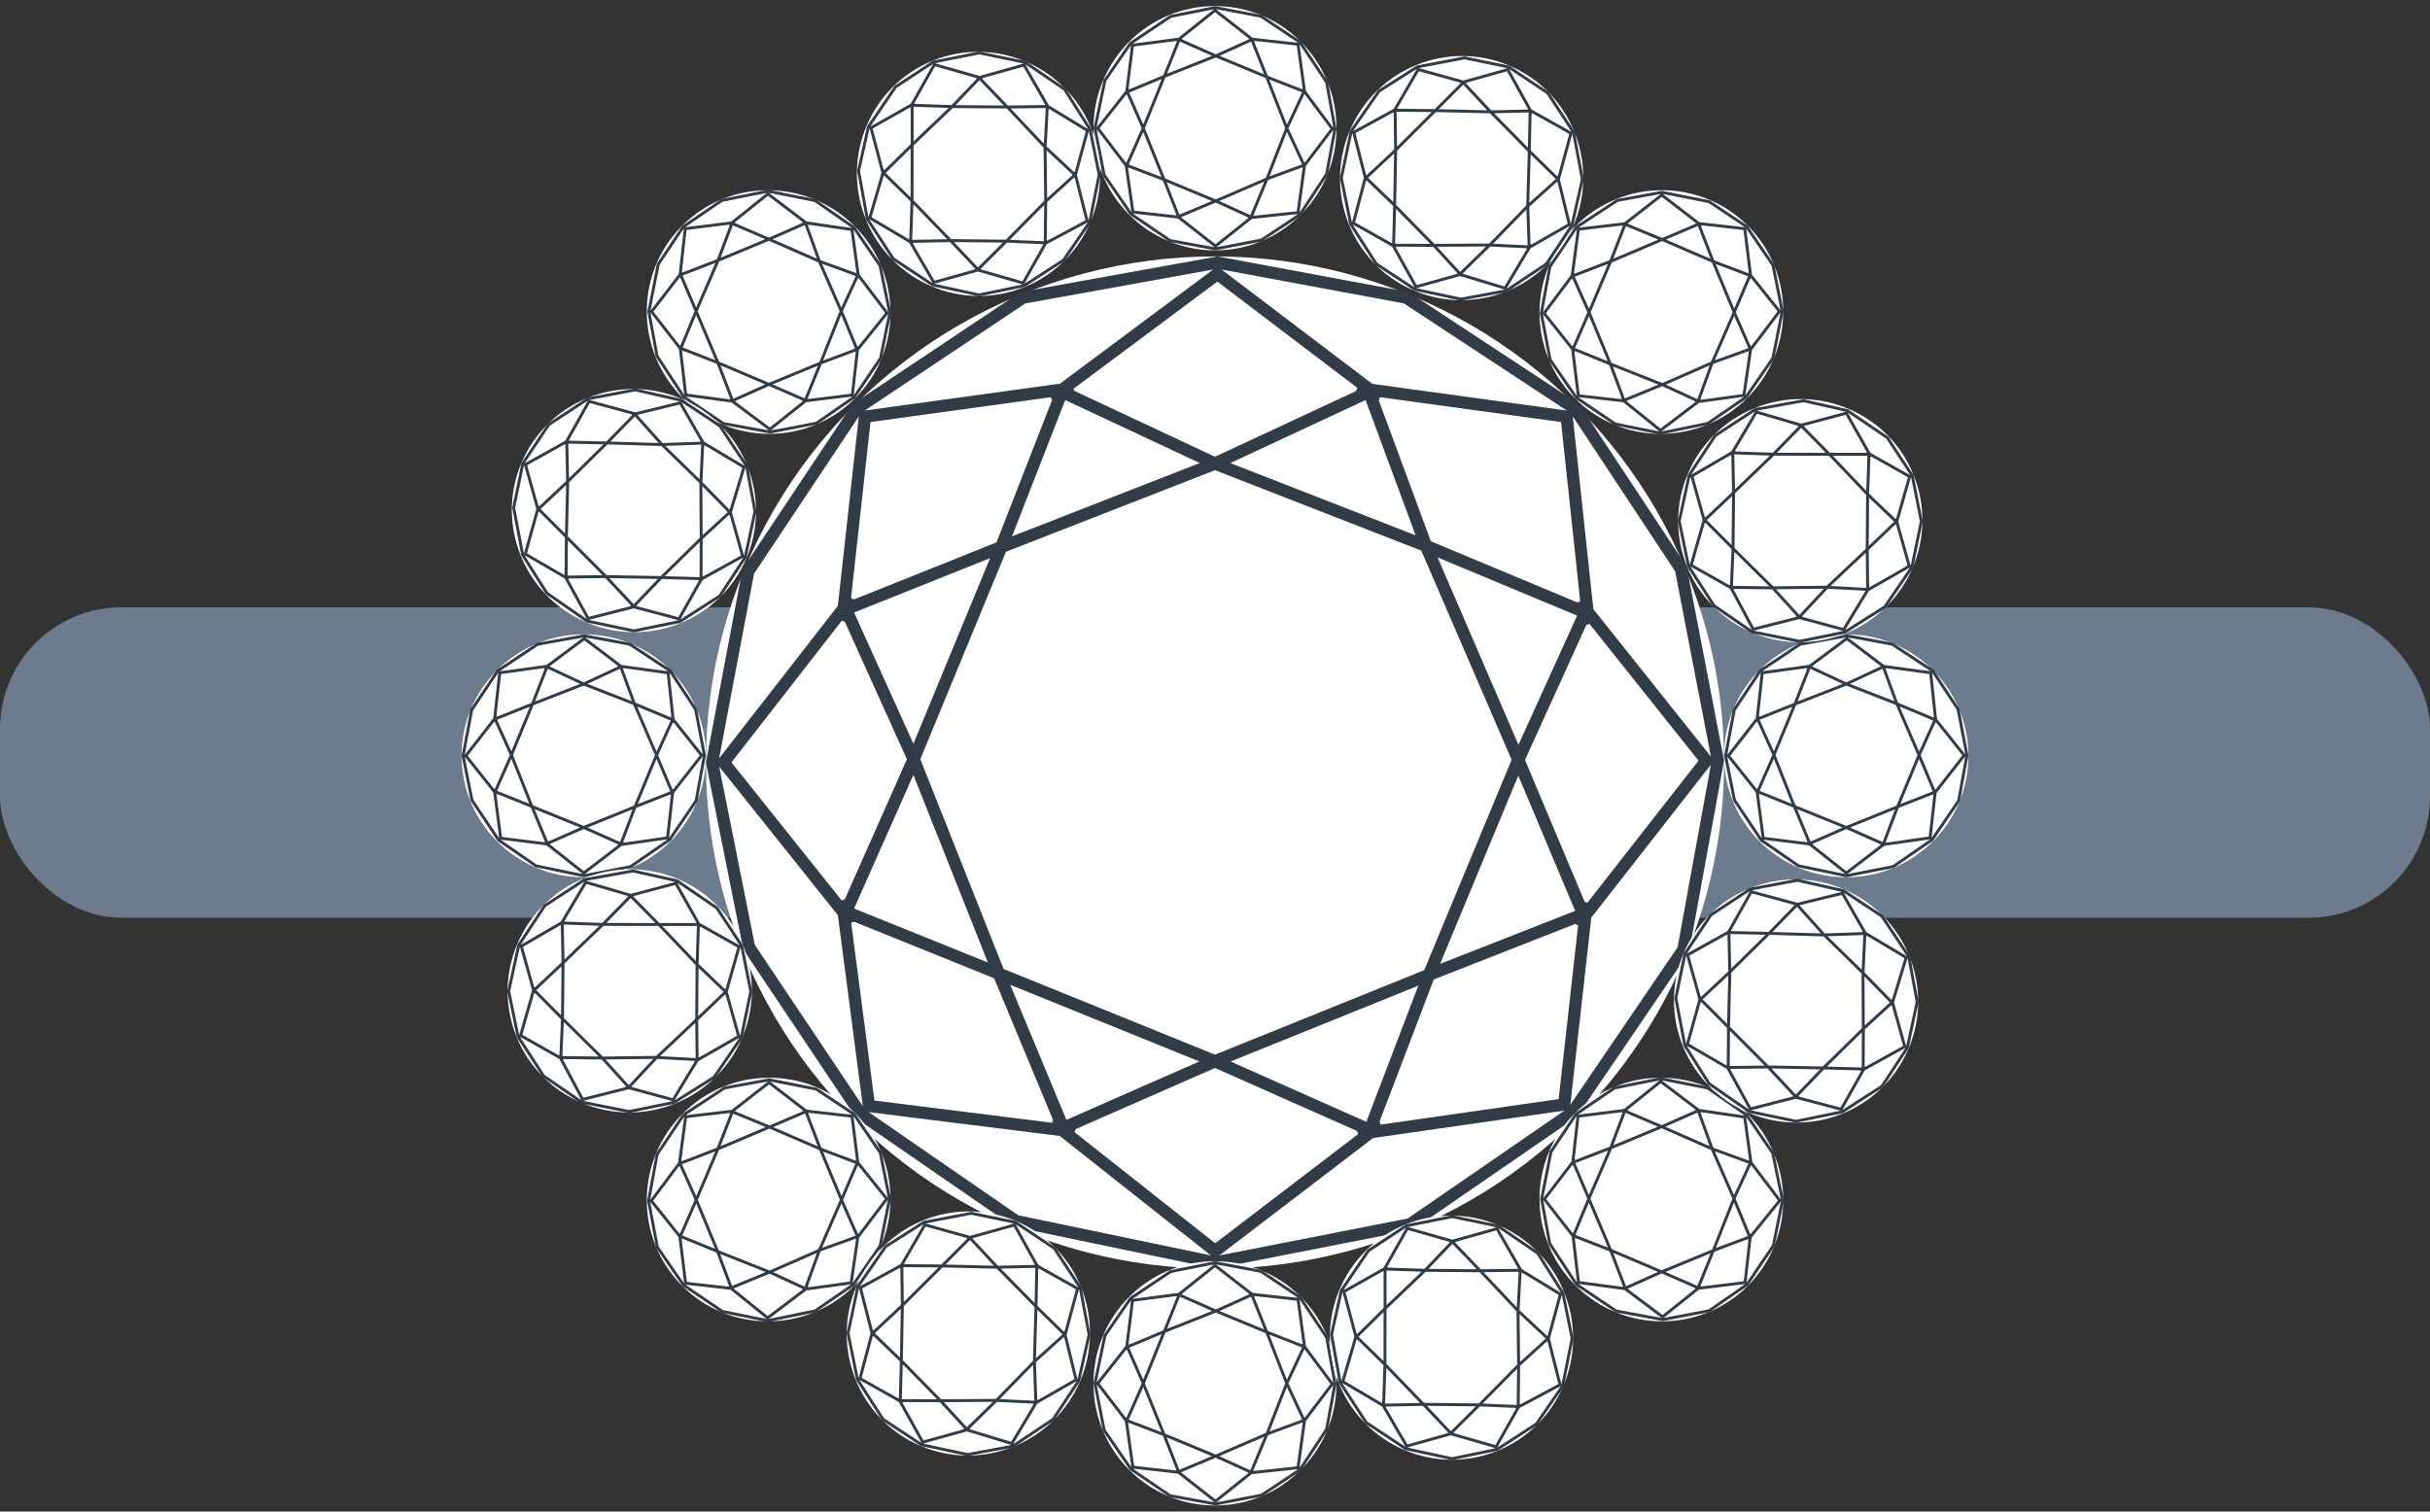 <?xml version="1.0" encoding="UTF-8"?>
<svg width="90px" height="56px" viewBox="0 0 90 56" version="1.1" xmlns="http://www.w3.org/2000/svg" xmlns:xlink="http://www.w3.org/1999/xlink">
    <rect x="0" y="0" width="90" height="56" fill="#333333" stroke="none"/>
    <!-- Generator: Sketch 51.1 (57501) - http://www.bohemiancoding.com/sketch -->
    <title>Group 36</title>
    <desc>Created with Sketch.</desc>
    <defs></defs>
    <g id="Page-1" stroke="none" stroke-width="1" fill="none" fill-rule="evenodd">
        <g id="Diseña-tu-propio-anillo-2" transform="translate(-265, -384)">
            <g id="Group-21" transform="translate(0, 338)">
                <g id="Group-18" transform="translate(0, 30)">
                    <g id="Group-36" transform="translate(265, 16)">
                        <rect id="Rectangle-12-Copy-5" fill="#6C7C8D" fill-rule="nonzero" x="0" y="22.5" width="90" height="11.5" rx="4.5"></rect>
                        <g id="Group-34" transform="translate(17.095, 0)">
                            <g id="Group-19-Copy-9" transform="translate(9.05, 9.5)">
                                <ellipse id="Oval-7" fill="#FFFFFF" fill-rule="nonzero" cx="18.855" cy="18.75" rx="18.855" ry="18.75"></ellipse>
                                <path d="M4.886,24.405 L5.811,31.479 L1.811,25.504 L0.491,18.9 L4.886,24.405 Z M1.783,11.754 L5.663,5.928 L4.886,12.946 L0.489,18.595 L1.783,11.754 Z M11.83,1.742 L18.786,0.485 L13.086,4.734 L13.058,4.721 L5.884,5.709 L11.83,1.742 Z M24.128,4.869 L24.079,4.987 L18.855,7.421 L13.648,4.982 L13.611,4.906 L18.942,0.933 L24.128,4.869 Z M25.85,1.741 L31.884,5.71 L24.681,4.721 L19.099,0.485 L25.85,1.741 Z M35.897,11.664 L37.221,18.529 L32.868,13.067 L32.106,5.928 L35.897,11.664 Z M35.987,25.595 L32.016,31.428 L32.792,24.495 L37.222,18.828 L35.987,25.595 Z M25.994,35.641 L19.017,37.011 L24.711,32.661 L31.797,31.644 L25.994,35.641 Z M13.654,32.444 L13.702,32.327 L18.854,30.066 L24.11,32.399 L24.158,32.514 L18.862,36.56 L13.654,32.444 Z M5.486,24.647 L10.098,26.51 L10.675,26.744 L12.858,31.994 L12.816,32.095 L6.242,31.273 L5.381,24.69 L5.486,24.647 Z M7.444,18.628 L5.146,23.811 L5.029,23.859 L0.946,18.745 L5.033,13.495 L5.147,13.542 L7.444,18.628 Z M10.761,10.595 L5.488,12.705 L5.375,12.659 L6.096,6.135 L12.773,5.215 L12.819,5.327 L10.761,10.595 Z M11.337,10.37 L13.308,5.321 L18.29,7.655 L11.337,10.37 Z M5.488,13.193 L10.524,11.178 L7.685,18.056 L5.488,13.193 Z M10.443,26.158 L5.488,24.159 L7.684,19.209 L10.443,26.158 Z M18.274,29.824 L13.352,31.988 L11.272,26.985 L18.274,29.824 Z M26.495,10.899 L29.841,18.649 L26.604,26.442 L18.855,29.572 L11.026,26.398 L7.941,18.626 L11.112,10.942 L18.855,7.92 L26.495,10.899 Z M26.285,10.333 L19.421,7.656 L24.431,5.321 L26.285,10.333 Z M32.274,12.819 L26.851,10.553 L24.919,5.331 L24.967,5.215 L31.672,6.136 L32.381,12.776 L32.274,12.819 Z M30.337,18.654 L32.606,13.659 L32.723,13.611 L36.763,18.681 L32.647,23.945 L32.543,23.902 L30.337,18.654 Z M27.098,11.15 L32.267,13.308 L30.094,18.091 L27.098,11.15 Z M32.194,24.246 L27.191,26.209 L27.191,26.211 L27.191,26.211 L30.088,19.237 L32.194,24.246 Z M24.46,32.06 L19.431,29.826 L26.384,27.017 L26.384,27.018 L24.46,32.06 Z M26.957,26.788 L32.189,24.733 L32.304,24.781 L31.583,31.219 L24.995,32.164 L24.949,32.052 L26.957,26.788 Z M11.568,35.523 L6.028,31.701 L13.104,32.585 L18.701,37.009 L11.568,35.523 Z M5.572,31.933 L11.385,35.944 L18.855,37.5 L26.174,36.063 L32.258,31.874 L36.414,25.768 L37.709,18.675 L36.324,11.492 L32.348,5.477 L26.023,1.317 L18.945,0 L11.656,1.317 L5.422,5.477 L1.355,11.582 L0,18.75 L1.385,25.678 L5.572,31.933 Z" id="Fill-15" fill="#323C47"></path>
                            </g>
                            <g id="Group-20">
                                <g id="Group-19-Copy-8" transform="translate(0, 23.5)">
                                    <ellipse id="Oval-7" fill="#FFFFFF" fill-rule="nonzero" cx="4.525" cy="4.5" rx="4.525" ry="4.5"></ellipse>
                                    <path d="M1.173,5.857 L1.395,7.555 L0.435,6.121 L0.118,4.536 L1.173,5.857 Z M0.428,2.821 L1.359,1.423 L1.173,3.107 L0.117,4.463 L0.428,2.821 Z M2.839,0.418 L4.509,0.116 L3.141,1.136 L3.134,1.133 L1.412,1.37 L2.839,0.418 Z M5.791,1.169 L5.779,1.197 L4.525,1.781 L3.275,1.196 L3.267,1.178 L4.546,0.224 L5.791,1.169 Z M6.204,0.418 L7.652,1.37 L5.923,1.133 L4.584,0.117 L6.204,0.418 Z M8.615,2.799 L8.933,4.447 L7.888,3.136 L7.705,1.423 L8.615,2.799 Z M8.637,6.143 L7.684,7.543 L7.87,5.879 L8.933,4.519 L8.637,6.143 Z M6.239,8.554 L4.564,8.883 L5.931,7.839 L7.631,7.595 L6.239,8.554 Z M3.277,7.786 L3.288,7.759 L4.525,7.216 L5.786,7.776 L5.798,7.803 L4.527,8.774 L3.277,7.786 Z M1.317,5.915 L2.424,6.362 L2.562,6.418 L3.086,7.679 L3.076,7.703 L1.498,7.506 L1.291,5.926 L1.317,5.915 Z M1.786,4.471 L1.235,5.715 L1.207,5.726 L0.227,4.499 L1.208,3.239 L1.235,3.25 L1.786,4.471 Z M2.583,2.543 L1.317,3.049 L1.29,3.038 L1.463,1.472 L3.066,1.252 L3.077,1.278 L2.583,2.543 Z M2.721,2.489 L3.194,1.277 L4.39,1.837 L2.721,2.489 Z M1.317,3.166 L2.526,2.683 L1.844,4.333 L1.317,3.166 Z M2.506,6.278 L1.317,5.798 L1.844,4.61 L2.506,6.278 Z M4.386,7.158 L3.204,7.677 L2.705,6.477 L4.386,7.158 Z M6.359,2.616 L7.162,4.476 L6.385,6.346 L4.525,7.097 L2.646,6.336 L1.906,4.47 L2.667,2.626 L4.525,1.901 L6.359,2.616 Z M6.309,2.48 L4.661,1.837 L5.864,1.277 L6.309,2.48 Z M7.746,3.076 L6.444,2.533 L5.98,1.279 L5.992,1.252 L7.601,1.473 L7.771,3.066 L7.746,3.076 Z M7.281,4.477 L7.825,3.278 L7.854,3.267 L8.823,4.483 L7.835,5.747 L7.81,5.736 L7.281,4.477 Z M6.503,2.676 L7.744,3.194 L7.222,4.342 L6.503,2.676 Z M7.727,5.819 L6.526,6.29 L6.526,6.291 L6.526,6.291 L7.221,4.617 L7.727,5.819 Z M5.87,7.694 L4.664,7.158 L6.332,6.484 L6.332,6.484 L5.87,7.694 Z M6.47,6.429 L7.725,5.936 L7.753,5.947 L7.58,7.493 L5.999,7.719 L5.988,7.693 L6.47,6.429 Z M2.776,8.526 L1.447,7.608 L3.145,7.82 L4.488,8.882 L2.776,8.526 Z M1.337,7.664 L2.732,8.626 L4.525,9 L6.282,8.655 L7.742,7.65 L8.739,6.184 L9.05,4.482 L8.718,2.758 L7.764,1.314 L6.246,0.316 L4.547,0 L2.797,0.316 L1.301,1.314 L0.325,2.78 L0,4.5 L0.333,6.163 L1.337,7.664 Z" id="Fill-15" fill="#323C47"></path>
                                </g>
                                <g id="Group-19-Copy-10" transform="translate(46.76, 23.5)">
                                    <ellipse id="Oval-7" fill="#FFFFFF" fill-rule="nonzero" cx="4.525" cy="4.5" rx="4.525" ry="4.5"></ellipse>
                                    <path d="M1.173,5.857 L1.395,7.555 L0.435,6.121 L0.118,4.536 L1.173,5.857 Z M0.428,2.821 L1.359,1.423 L1.173,3.107 L0.117,4.463 L0.428,2.821 Z M2.839,0.418 L4.509,0.116 L3.141,1.136 L3.134,1.133 L1.412,1.37 L2.839,0.418 Z M5.791,1.169 L5.779,1.197 L4.525,1.781 L3.275,1.196 L3.267,1.178 L4.546,0.224 L5.791,1.169 Z M6.204,0.418 L7.652,1.37 L5.923,1.133 L4.584,0.117 L6.204,0.418 Z M8.615,2.799 L8.933,4.447 L7.888,3.136 L7.705,1.423 L8.615,2.799 Z M8.637,6.143 L7.684,7.543 L7.87,5.879 L8.933,4.519 L8.637,6.143 Z M6.239,8.554 L4.564,8.883 L5.931,7.839 L7.631,7.595 L6.239,8.554 Z M3.277,7.786 L3.288,7.759 L4.525,7.216 L5.786,7.776 L5.798,7.803 L4.527,8.774 L3.277,7.786 Z M1.317,5.915 L2.424,6.362 L2.562,6.418 L3.086,7.679 L3.076,7.703 L1.498,7.506 L1.291,5.926 L1.317,5.915 Z M1.786,4.471 L1.235,5.715 L1.207,5.726 L0.227,4.499 L1.208,3.239 L1.235,3.25 L1.786,4.471 Z M2.583,2.543 L1.317,3.049 L1.29,3.038 L1.463,1.472 L3.066,1.252 L3.077,1.278 L2.583,2.543 Z M2.721,2.489 L3.194,1.277 L4.39,1.837 L2.721,2.489 Z M1.317,3.166 L2.526,2.683 L1.844,4.333 L1.317,3.166 Z M2.506,6.278 L1.317,5.798 L1.844,4.61 L2.506,6.278 Z M4.386,7.158 L3.204,7.677 L2.705,6.477 L4.386,7.158 Z M6.359,2.616 L7.162,4.476 L6.385,6.346 L4.525,7.097 L2.646,6.336 L1.906,4.47 L2.667,2.626 L4.525,1.901 L6.359,2.616 Z M6.309,2.48 L4.661,1.837 L5.864,1.277 L6.309,2.48 Z M7.746,3.076 L6.444,2.533 L5.98,1.279 L5.992,1.252 L7.601,1.473 L7.771,3.066 L7.746,3.076 Z M7.281,4.477 L7.825,3.278 L7.854,3.267 L8.823,4.483 L7.835,5.747 L7.81,5.736 L7.281,4.477 Z M6.503,2.676 L7.744,3.194 L7.222,4.342 L6.503,2.676 Z M7.727,5.819 L6.526,6.29 L6.526,6.291 L6.526,6.291 L7.221,4.617 L7.727,5.819 Z M5.87,7.694 L4.664,7.158 L6.332,6.484 L6.332,6.484 L5.87,7.694 Z M6.47,6.429 L7.725,5.936 L7.753,5.947 L7.58,7.493 L5.999,7.719 L5.988,7.693 L6.47,6.429 Z M2.776,8.526 L1.447,7.608 L3.145,7.82 L4.488,8.882 L2.776,8.526 Z M1.337,7.664 L2.732,8.626 L4.525,9 L6.282,8.655 L7.742,7.65 L8.739,6.184 L9.05,4.482 L8.718,2.758 L7.764,1.314 L6.246,0.316 L4.547,0 L2.797,0.316 L1.301,1.314 L0.325,2.78 L0,4.5 L0.333,6.163 L1.337,7.664 Z" id="Fill-15" fill="#323C47"></path>
                                </g>
                                <g id="Group-19-Copy-8" transform="translate(44.437, 11.56) rotate(135) translate(-44.437, -11.56) translate(39.912, 7.06)">
                                    <ellipse id="Oval-7" fill="#FFFFFF" fill-rule="nonzero" cx="4.525" cy="4.5" rx="4.525" ry="4.5"></ellipse>
                                    <path d="M1.173,5.857 L1.395,7.555 L0.435,6.121 L0.118,4.536 L1.173,5.857 Z M0.428,2.821 L1.359,1.423 L1.173,3.107 L0.117,4.463 L0.428,2.821 Z M2.839,0.418 L4.509,0.116 L3.141,1.136 L3.134,1.133 L1.412,1.37 L2.839,0.418 Z M5.791,1.169 L5.779,1.197 L4.525,1.781 L3.275,1.196 L3.267,1.178 L4.546,0.224 L5.791,1.169 Z M6.204,0.418 L7.652,1.37 L5.923,1.133 L4.584,0.117 L6.204,0.418 Z M8.615,2.799 L8.933,4.447 L7.888,3.136 L7.705,1.423 L8.615,2.799 Z M8.637,6.143 L7.684,7.543 L7.87,5.879 L8.933,4.519 L8.637,6.143 Z M6.239,8.554 L4.564,8.883 L5.931,7.839 L7.631,7.595 L6.239,8.554 Z M3.277,7.786 L3.288,7.759 L4.525,7.216 L5.786,7.776 L5.798,7.803 L4.527,8.774 L3.277,7.786 Z M1.317,5.915 L2.424,6.362 L2.562,6.418 L3.086,7.679 L3.076,7.703 L1.498,7.506 L1.291,5.926 L1.317,5.915 Z M1.786,4.471 L1.235,5.715 L1.207,5.726 L0.227,4.499 L1.208,3.239 L1.235,3.25 L1.786,4.471 Z M2.583,2.543 L1.317,3.049 L1.29,3.038 L1.463,1.472 L3.066,1.252 L3.077,1.278 L2.583,2.543 Z M2.721,2.489 L3.194,1.277 L4.39,1.837 L2.721,2.489 Z M1.317,3.166 L2.526,2.683 L1.844,4.333 L1.317,3.166 Z M2.506,6.278 L1.317,5.798 L1.844,4.61 L2.506,6.278 Z M4.386,7.158 L3.204,7.677 L2.705,6.477 L4.386,7.158 Z M6.359,2.616 L7.162,4.476 L6.385,6.346 L4.525,7.097 L2.646,6.336 L1.906,4.47 L2.667,2.626 L4.525,1.901 L6.359,2.616 Z M6.309,2.48 L4.661,1.837 L5.864,1.277 L6.309,2.48 Z M7.746,3.076 L6.444,2.533 L5.98,1.279 L5.992,1.252 L7.601,1.473 L7.771,3.066 L7.746,3.076 Z M7.281,4.477 L7.825,3.278 L7.854,3.267 L8.823,4.483 L7.835,5.747 L7.81,5.736 L7.281,4.477 Z M6.503,2.676 L7.744,3.194 L7.222,4.342 L6.503,2.676 Z M7.727,5.819 L6.526,6.29 L6.526,6.291 L6.526,6.291 L7.221,4.617 L7.727,5.819 Z M5.87,7.694 L4.664,7.158 L6.332,6.484 L6.332,6.484 L5.87,7.694 Z M6.47,6.429 L7.725,5.936 L7.753,5.947 L7.58,7.493 L5.999,7.719 L5.988,7.693 L6.47,6.429 Z M2.776,8.526 L1.447,7.608 L3.145,7.82 L4.488,8.882 L2.776,8.526 Z M1.337,7.664 L2.732,8.626 L4.525,9 L6.282,8.655 L7.742,7.65 L8.739,6.184 L9.05,4.482 L8.718,2.758 L7.764,1.314 L6.246,0.316 L4.547,0 L2.797,0.316 L1.301,1.314 L0.325,2.78 L0,4.5 L0.333,6.163 L1.337,7.664 Z" id="Fill-15" fill="#323C47"></path>
                                </g>
                                <g id="Group-19-Copy-10" transform="translate(11.373, 44.44) rotate(135) translate(-11.373, -44.44) translate(6.848, 39.94)">
                                    <ellipse id="Oval-7" fill="#FFFFFF" fill-rule="nonzero" cx="4.525" cy="4.5" rx="4.525" ry="4.5"></ellipse>
                                    <path d="M1.173,5.857 L1.395,7.555 L0.435,6.121 L0.118,4.536 L1.173,5.857 Z M0.428,2.821 L1.359,1.423 L1.173,3.107 L0.117,4.463 L0.428,2.821 Z M2.839,0.418 L4.509,0.116 L3.141,1.136 L3.134,1.133 L1.412,1.37 L2.839,0.418 Z M5.791,1.169 L5.779,1.197 L4.525,1.781 L3.275,1.196 L3.267,1.178 L4.546,0.224 L5.791,1.169 Z M6.204,0.418 L7.652,1.37 L5.923,1.133 L4.584,0.117 L6.204,0.418 Z M8.615,2.799 L8.933,4.447 L7.888,3.136 L7.705,1.423 L8.615,2.799 Z M8.637,6.143 L7.684,7.543 L7.87,5.879 L8.933,4.519 L8.637,6.143 Z M6.239,8.554 L4.564,8.883 L5.931,7.839 L7.631,7.595 L6.239,8.554 Z M3.277,7.786 L3.288,7.759 L4.525,7.216 L5.786,7.776 L5.798,7.803 L4.527,8.774 L3.277,7.786 Z M1.317,5.915 L2.424,6.362 L2.562,6.418 L3.086,7.679 L3.076,7.703 L1.498,7.506 L1.291,5.926 L1.317,5.915 Z M1.786,4.471 L1.235,5.715 L1.207,5.726 L0.227,4.499 L1.208,3.239 L1.235,3.25 L1.786,4.471 Z M2.583,2.543 L1.317,3.049 L1.29,3.038 L1.463,1.472 L3.066,1.252 L3.077,1.278 L2.583,2.543 Z M2.721,2.489 L3.194,1.277 L4.39,1.837 L2.721,2.489 Z M1.317,3.166 L2.526,2.683 L1.844,4.333 L1.317,3.166 Z M2.506,6.278 L1.317,5.798 L1.844,4.61 L2.506,6.278 Z M4.386,7.158 L3.204,7.677 L2.705,6.477 L4.386,7.158 Z M6.359,2.616 L7.162,4.476 L6.385,6.346 L4.525,7.097 L2.646,6.336 L1.906,4.47 L2.667,2.626 L4.525,1.901 L6.359,2.616 Z M6.309,2.48 L4.661,1.837 L5.864,1.277 L6.309,2.48 Z M7.746,3.076 L6.444,2.533 L5.98,1.279 L5.992,1.252 L7.601,1.473 L7.771,3.066 L7.746,3.076 Z M7.281,4.477 L7.825,3.278 L7.854,3.267 L8.823,4.483 L7.835,5.747 L7.81,5.736 L7.281,4.477 Z M6.503,2.676 L7.744,3.194 L7.222,4.342 L6.503,2.676 Z M7.727,5.819 L6.526,6.29 L6.526,6.291 L6.526,6.291 L7.221,4.617 L7.727,5.819 Z M5.87,7.694 L4.664,7.158 L6.332,6.484 L6.332,6.484 L5.87,7.694 Z M6.47,6.429 L7.725,5.936 L7.753,5.947 L7.58,7.493 L5.999,7.719 L5.988,7.693 L6.47,6.429 Z M2.776,8.526 L1.447,7.608 L3.145,7.82 L4.488,8.882 L2.776,8.526 Z M1.337,7.664 L2.732,8.626 L4.525,9 L6.282,8.655 L7.742,7.65 L8.739,6.184 L9.05,4.482 L8.718,2.758 L7.764,1.314 L6.246,0.316 L4.547,0 L2.797,0.316 L1.301,1.314 L0.325,2.78 L0,4.5 L0.333,6.163 L1.337,7.664 Z" id="Fill-15" fill="#323C47"></path>
                                </g>
                                <g id="Group-19-Copy-8" transform="translate(27.905, 4.75) rotate(90) translate(-27.905, -4.75) translate(23.38, 0.25)">
                                    <ellipse id="Oval-7" fill="#FFFFFF" fill-rule="nonzero" cx="4.525" cy="4.5" rx="4.525" ry="4.5"></ellipse>
                                    <path d="M1.173,5.857 L1.395,7.555 L0.435,6.121 L0.118,4.536 L1.173,5.857 Z M0.428,2.821 L1.359,1.423 L1.173,3.107 L0.117,4.463 L0.428,2.821 Z M2.839,0.418 L4.509,0.116 L3.141,1.136 L3.134,1.133 L1.412,1.37 L2.839,0.418 Z M5.791,1.169 L5.779,1.197 L4.525,1.781 L3.275,1.196 L3.267,1.178 L4.546,0.224 L5.791,1.169 Z M6.204,0.418 L7.652,1.37 L5.923,1.133 L4.584,0.117 L6.204,0.418 Z M8.615,2.799 L8.933,4.447 L7.888,3.136 L7.705,1.423 L8.615,2.799 Z M8.637,6.143 L7.684,7.543 L7.87,5.879 L8.933,4.519 L8.637,6.143 Z M6.239,8.554 L4.564,8.883 L5.931,7.839 L7.631,7.595 L6.239,8.554 Z M3.277,7.786 L3.288,7.759 L4.525,7.216 L5.786,7.776 L5.798,7.803 L4.527,8.774 L3.277,7.786 Z M1.317,5.915 L2.424,6.362 L2.562,6.418 L3.086,7.679 L3.076,7.703 L1.498,7.506 L1.291,5.926 L1.317,5.915 Z M1.786,4.471 L1.235,5.715 L1.207,5.726 L0.227,4.499 L1.208,3.239 L1.235,3.25 L1.786,4.471 Z M2.583,2.543 L1.317,3.049 L1.29,3.038 L1.463,1.472 L3.066,1.252 L3.077,1.278 L2.583,2.543 Z M2.721,2.489 L3.194,1.277 L4.39,1.837 L2.721,2.489 Z M1.317,3.166 L2.526,2.683 L1.844,4.333 L1.317,3.166 Z M2.506,6.278 L1.317,5.798 L1.844,4.61 L2.506,6.278 Z M4.386,7.158 L3.204,7.677 L2.705,6.477 L4.386,7.158 Z M6.359,2.616 L7.162,4.476 L6.385,6.346 L4.525,7.097 L2.646,6.336 L1.906,4.47 L2.667,2.626 L4.525,1.901 L6.359,2.616 Z M6.309,2.48 L4.661,1.837 L5.864,1.277 L6.309,2.48 Z M7.746,3.076 L6.444,2.533 L5.98,1.279 L5.992,1.252 L7.601,1.473 L7.771,3.066 L7.746,3.076 Z M7.281,4.477 L7.825,3.278 L7.854,3.267 L8.823,4.483 L7.835,5.747 L7.81,5.736 L7.281,4.477 Z M6.503,2.676 L7.744,3.194 L7.222,4.342 L6.503,2.676 Z M7.727,5.819 L6.526,6.29 L6.526,6.291 L6.526,6.291 L7.221,4.617 L7.727,5.819 Z M5.87,7.694 L4.664,7.158 L6.332,6.484 L6.332,6.484 L5.87,7.694 Z M6.47,6.429 L7.725,5.936 L7.753,5.947 L7.58,7.493 L5.999,7.719 L5.988,7.693 L6.47,6.429 Z M2.776,8.526 L1.447,7.608 L3.145,7.82 L4.488,8.882 L2.776,8.526 Z M1.337,7.664 L2.732,8.626 L4.525,9 L6.282,8.655 L7.742,7.65 L8.739,6.184 L9.05,4.482 L8.718,2.758 L7.764,1.314 L6.246,0.316 L4.547,0 L2.797,0.316 L1.301,1.314 L0.325,2.78 L0,4.5 L0.333,6.163 L1.337,7.664 Z" id="Fill-15" fill="#323C47"></path>
                                </g>
                                <g id="Group-19-Copy-10" transform="translate(27.905, 51.25) rotate(90) translate(-27.905, -51.25) translate(23.38, 46.75)">
                                    <ellipse id="Oval-7" fill="#FFFFFF" fill-rule="nonzero" cx="4.525" cy="4.5" rx="4.525" ry="4.5"></ellipse>
                                    <path d="M1.173,5.857 L1.395,7.555 L0.435,6.121 L0.118,4.536 L1.173,5.857 Z M0.428,2.821 L1.359,1.423 L1.173,3.107 L0.117,4.463 L0.428,2.821 Z M2.839,0.418 L4.509,0.116 L3.141,1.136 L3.134,1.133 L1.412,1.37 L2.839,0.418 Z M5.791,1.169 L5.779,1.197 L4.525,1.781 L3.275,1.196 L3.267,1.178 L4.546,0.224 L5.791,1.169 Z M6.204,0.418 L7.652,1.37 L5.923,1.133 L4.584,0.117 L6.204,0.418 Z M8.615,2.799 L8.933,4.447 L7.888,3.136 L7.705,1.423 L8.615,2.799 Z M8.637,6.143 L7.684,7.543 L7.87,5.879 L8.933,4.519 L8.637,6.143 Z M6.239,8.554 L4.564,8.883 L5.931,7.839 L7.631,7.595 L6.239,8.554 Z M3.277,7.786 L3.288,7.759 L4.525,7.216 L5.786,7.776 L5.798,7.803 L4.527,8.774 L3.277,7.786 Z M1.317,5.915 L2.424,6.362 L2.562,6.418 L3.086,7.679 L3.076,7.703 L1.498,7.506 L1.291,5.926 L1.317,5.915 Z M1.786,4.471 L1.235,5.715 L1.207,5.726 L0.227,4.499 L1.208,3.239 L1.235,3.25 L1.786,4.471 Z M2.583,2.543 L1.317,3.049 L1.29,3.038 L1.463,1.472 L3.066,1.252 L3.077,1.278 L2.583,2.543 Z M2.721,2.489 L3.194,1.277 L4.39,1.837 L2.721,2.489 Z M1.317,3.166 L2.526,2.683 L1.844,4.333 L1.317,3.166 Z M2.506,6.278 L1.317,5.798 L1.844,4.61 L2.506,6.278 Z M4.386,7.158 L3.204,7.677 L2.705,6.477 L4.386,7.158 Z M6.359,2.616 L7.162,4.476 L6.385,6.346 L4.525,7.097 L2.646,6.336 L1.906,4.47 L2.667,2.626 L4.525,1.901 L6.359,2.616 Z M6.309,2.48 L4.661,1.837 L5.864,1.277 L6.309,2.48 Z M7.746,3.076 L6.444,2.533 L5.98,1.279 L5.992,1.252 L7.601,1.473 L7.771,3.066 L7.746,3.076 Z M7.281,4.477 L7.825,3.278 L7.854,3.267 L8.823,4.483 L7.835,5.747 L7.81,5.736 L7.281,4.477 Z M6.503,2.676 L7.744,3.194 L7.222,4.342 L6.503,2.676 Z M7.727,5.819 L6.526,6.29 L6.526,6.291 L6.526,6.291 L7.221,4.617 L7.727,5.819 Z M5.87,7.694 L4.664,7.158 L6.332,6.484 L6.332,6.484 L5.87,7.694 Z M6.47,6.429 L7.725,5.936 L7.753,5.947 L7.58,7.493 L5.999,7.719 L5.988,7.693 L6.47,6.429 Z M2.776,8.526 L1.447,7.608 L3.145,7.82 L4.488,8.882 L2.776,8.526 Z M1.337,7.664 L2.732,8.626 L4.525,9 L6.282,8.655 L7.742,7.65 L8.739,6.184 L9.05,4.482 L8.718,2.758 L7.764,1.314 L6.246,0.316 L4.547,0 L2.797,0.316 L1.301,1.314 L0.325,2.78 L0,4.5 L0.333,6.163 L1.337,7.664 Z" id="Fill-15" fill="#323C47"></path>
                                </g>
                                <g id="Group-19-Copy-8" transform="translate(11.373, 11.56) rotate(45) translate(-11.373, -11.56) translate(6.848, 7.06)">
                                    <ellipse id="Oval-7" fill="#FFFFFF" fill-rule="nonzero" cx="4.525" cy="4.5" rx="4.525" ry="4.5"></ellipse>
                                    <path d="M1.173,5.857 L1.395,7.555 L0.435,6.121 L0.118,4.536 L1.173,5.857 Z M0.428,2.821 L1.359,1.423 L1.173,3.107 L0.117,4.463 L0.428,2.821 Z M2.839,0.418 L4.509,0.116 L3.141,1.136 L3.134,1.133 L1.412,1.37 L2.839,0.418 Z M5.791,1.169 L5.779,1.197 L4.525,1.781 L3.275,1.196 L3.267,1.178 L4.546,0.224 L5.791,1.169 Z M6.204,0.418 L7.652,1.37 L5.923,1.133 L4.584,0.117 L6.204,0.418 Z M8.615,2.799 L8.933,4.447 L7.888,3.136 L7.705,1.423 L8.615,2.799 Z M8.637,6.143 L7.684,7.543 L7.87,5.879 L8.933,4.519 L8.637,6.143 Z M6.239,8.554 L4.564,8.883 L5.931,7.839 L7.631,7.595 L6.239,8.554 Z M3.277,7.786 L3.288,7.759 L4.525,7.216 L5.786,7.776 L5.798,7.803 L4.527,8.774 L3.277,7.786 Z M1.317,5.915 L2.424,6.362 L2.562,6.418 L3.086,7.679 L3.076,7.703 L1.498,7.506 L1.291,5.926 L1.317,5.915 Z M1.786,4.471 L1.235,5.715 L1.207,5.726 L0.227,4.499 L1.208,3.239 L1.235,3.25 L1.786,4.471 Z M2.583,2.543 L1.317,3.049 L1.29,3.038 L1.463,1.472 L3.066,1.252 L3.077,1.278 L2.583,2.543 Z M2.721,2.489 L3.194,1.277 L4.39,1.837 L2.721,2.489 Z M1.317,3.166 L2.526,2.683 L1.844,4.333 L1.317,3.166 Z M2.506,6.278 L1.317,5.798 L1.844,4.61 L2.506,6.278 Z M4.386,7.158 L3.204,7.677 L2.705,6.477 L4.386,7.158 Z M6.359,2.616 L7.162,4.476 L6.385,6.346 L4.525,7.097 L2.646,6.336 L1.906,4.47 L2.667,2.626 L4.525,1.901 L6.359,2.616 Z M6.309,2.48 L4.661,1.837 L5.864,1.277 L6.309,2.48 Z M7.746,3.076 L6.444,2.533 L5.98,1.279 L5.992,1.252 L7.601,1.473 L7.771,3.066 L7.746,3.076 Z M7.281,4.477 L7.825,3.278 L7.854,3.267 L8.823,4.483 L7.835,5.747 L7.81,5.736 L7.281,4.477 Z M6.503,2.676 L7.744,3.194 L7.222,4.342 L6.503,2.676 Z M7.727,5.819 L6.526,6.29 L6.526,6.291 L6.526,6.291 L7.221,4.617 L7.727,5.819 Z M5.87,7.694 L4.664,7.158 L6.332,6.484 L6.332,6.484 L5.87,7.694 Z M6.47,6.429 L7.725,5.936 L7.753,5.947 L7.58,7.493 L5.999,7.719 L5.988,7.693 L6.47,6.429 Z M2.776,8.526 L1.447,7.608 L3.145,7.82 L4.488,8.882 L2.776,8.526 Z M1.337,7.664 L2.732,8.626 L4.525,9 L6.282,8.655 L7.742,7.65 L8.739,6.184 L9.05,4.482 L8.718,2.758 L7.764,1.314 L6.246,0.316 L4.547,0 L2.797,0.316 L1.301,1.314 L0.325,2.78 L0,4.5 L0.333,6.163 L1.337,7.664 Z" id="Fill-15" fill="#323C47"></path>
                                </g>
                                <g id="Group-19-Copy-10" transform="translate(44.437, 44.44) rotate(45) translate(-44.437, -44.44) translate(39.912, 39.94)">
                                    <ellipse id="Oval-7" fill="#FFFFFF" fill-rule="nonzero" cx="4.525" cy="4.5" rx="4.525" ry="4.5"></ellipse>
                                    <path d="M1.173,5.857 L1.395,7.555 L0.435,6.121 L0.118,4.536 L1.173,5.857 Z M0.428,2.821 L1.359,1.423 L1.173,3.107 L0.117,4.463 L0.428,2.821 Z M2.839,0.418 L4.509,0.116 L3.141,1.136 L3.134,1.133 L1.412,1.37 L2.839,0.418 Z M5.791,1.169 L5.779,1.197 L4.525,1.781 L3.275,1.196 L3.267,1.178 L4.546,0.224 L5.791,1.169 Z M6.204,0.418 L7.652,1.37 L5.923,1.133 L4.584,0.117 L6.204,0.418 Z M8.615,2.799 L8.933,4.447 L7.888,3.136 L7.705,1.423 L8.615,2.799 Z M8.637,6.143 L7.684,7.543 L7.87,5.879 L8.933,4.519 L8.637,6.143 Z M6.239,8.554 L4.564,8.883 L5.931,7.839 L7.631,7.595 L6.239,8.554 Z M3.277,7.786 L3.288,7.759 L4.525,7.216 L5.786,7.776 L5.798,7.803 L4.527,8.774 L3.277,7.786 Z M1.317,5.915 L2.424,6.362 L2.562,6.418 L3.086,7.679 L3.076,7.703 L1.498,7.506 L1.291,5.926 L1.317,5.915 Z M1.786,4.471 L1.235,5.715 L1.207,5.726 L0.227,4.499 L1.208,3.239 L1.235,3.25 L1.786,4.471 Z M2.583,2.543 L1.317,3.049 L1.29,3.038 L1.463,1.472 L3.066,1.252 L3.077,1.278 L2.583,2.543 Z M2.721,2.489 L3.194,1.277 L4.39,1.837 L2.721,2.489 Z M1.317,3.166 L2.526,2.683 L1.844,4.333 L1.317,3.166 Z M2.506,6.278 L1.317,5.798 L1.844,4.61 L2.506,6.278 Z M4.386,7.158 L3.204,7.677 L2.705,6.477 L4.386,7.158 Z M6.359,2.616 L7.162,4.476 L6.385,6.346 L4.525,7.097 L2.646,6.336 L1.906,4.47 L2.667,2.626 L4.525,1.901 L6.359,2.616 Z M6.309,2.48 L4.661,1.837 L5.864,1.277 L6.309,2.48 Z M7.746,3.076 L6.444,2.533 L5.98,1.279 L5.992,1.252 L7.601,1.473 L7.771,3.066 L7.746,3.076 Z M7.281,4.477 L7.825,3.278 L7.854,3.267 L8.823,4.483 L7.835,5.747 L7.81,5.736 L7.281,4.477 Z M6.503,2.676 L7.744,3.194 L7.222,4.342 L6.503,2.676 Z M7.727,5.819 L6.526,6.29 L6.526,6.291 L6.526,6.291 L7.221,4.617 L7.727,5.819 Z M5.87,7.694 L4.664,7.158 L6.332,6.484 L6.332,6.484 L5.87,7.694 Z M6.47,6.429 L7.725,5.936 L7.753,5.947 L7.58,7.493 L5.999,7.719 L5.988,7.693 L6.47,6.429 Z M2.776,8.526 L1.447,7.608 L3.145,7.82 L4.488,8.882 L2.776,8.526 Z M1.337,7.664 L2.732,8.626 L4.525,9 L6.282,8.655 L7.742,7.65 L8.739,6.184 L9.05,4.482 L8.718,2.758 L7.764,1.314 L6.246,0.316 L4.547,0 L2.797,0.316 L1.301,1.314 L0.325,2.78 L0,4.5 L0.333,6.163 L1.337,7.664 Z" id="Fill-15" fill="#323C47"></path>
                                </g>
                                <g id="Group-19-Copy-8" transform="translate(6.384, 18.916) rotate(23) translate(-6.384, -18.916) translate(1.859, 14.416)">
                                    <ellipse id="Oval-7" fill="#FFFFFF" fill-rule="nonzero" cx="4.525" cy="4.5" rx="4.525" ry="4.5"></ellipse>
                                    <path d="M1.173,5.857 L1.395,7.555 L0.435,6.121 L0.118,4.536 L1.173,5.857 Z M0.428,2.821 L1.359,1.423 L1.173,3.107 L0.117,4.463 L0.428,2.821 Z M2.839,0.418 L4.509,0.116 L3.141,1.136 L3.134,1.133 L1.412,1.37 L2.839,0.418 Z M5.791,1.169 L5.779,1.197 L4.525,1.781 L3.275,1.196 L3.267,1.178 L4.546,0.224 L5.791,1.169 Z M6.204,0.418 L7.652,1.37 L5.923,1.133 L4.584,0.117 L6.204,0.418 Z M8.615,2.799 L8.933,4.447 L7.888,3.136 L7.705,1.423 L8.615,2.799 Z M8.637,6.143 L7.684,7.543 L7.87,5.879 L8.933,4.519 L8.637,6.143 Z M6.239,8.554 L4.564,8.883 L5.931,7.839 L7.631,7.595 L6.239,8.554 Z M3.277,7.786 L3.288,7.759 L4.525,7.216 L5.786,7.776 L5.798,7.803 L4.527,8.774 L3.277,7.786 Z M1.317,5.915 L2.424,6.362 L2.562,6.418 L3.086,7.679 L3.076,7.703 L1.498,7.506 L1.291,5.926 L1.317,5.915 Z M1.786,4.471 L1.235,5.715 L1.207,5.726 L0.227,4.499 L1.208,3.239 L1.235,3.25 L1.786,4.471 Z M2.583,2.543 L1.317,3.049 L1.29,3.038 L1.463,1.472 L3.066,1.252 L3.077,1.278 L2.583,2.543 Z M2.721,2.489 L3.194,1.277 L4.39,1.837 L2.721,2.489 Z M1.317,3.166 L2.526,2.683 L1.844,4.333 L1.317,3.166 Z M2.506,6.278 L1.317,5.798 L1.844,4.61 L2.506,6.278 Z M4.386,7.158 L3.204,7.677 L2.705,6.477 L4.386,7.158 Z M6.359,2.616 L7.162,4.476 L6.385,6.346 L4.525,7.097 L2.646,6.336 L1.906,4.47 L2.667,2.626 L4.525,1.901 L6.359,2.616 Z M6.309,2.48 L4.661,1.837 L5.864,1.277 L6.309,2.48 Z M7.746,3.076 L6.444,2.533 L5.98,1.279 L5.992,1.252 L7.601,1.473 L7.771,3.066 L7.746,3.076 Z M7.281,4.477 L7.825,3.278 L7.854,3.267 L8.823,4.483 L7.835,5.747 L7.81,5.736 L7.281,4.477 Z M6.503,2.676 L7.744,3.194 L7.222,4.342 L6.503,2.676 Z M7.727,5.819 L6.526,6.29 L6.526,6.291 L6.526,6.291 L7.221,4.617 L7.727,5.819 Z M5.87,7.694 L4.664,7.158 L6.332,6.484 L6.332,6.484 L5.87,7.694 Z M6.47,6.429 L7.725,5.936 L7.753,5.947 L7.58,7.493 L5.999,7.719 L5.988,7.693 L6.47,6.429 Z M2.776,8.526 L1.447,7.608 L3.145,7.82 L4.488,8.882 L2.776,8.526 Z M1.337,7.664 L2.732,8.626 L4.525,9 L6.282,8.655 L7.742,7.65 L8.739,6.184 L9.05,4.482 L8.718,2.758 L7.764,1.314 L6.246,0.316 L4.547,0 L2.797,0.316 L1.301,1.314 L0.325,2.78 L0,4.5 L0.333,6.163 L1.337,7.664 Z" id="Fill-15" fill="#323C47"></path>
                                </g>
                                <g id="Group-19-Copy-10" transform="translate(49.426, 37.084) rotate(23) translate(-49.426, -37.084) translate(44.901, 32.584)">
                                    <ellipse id="Oval-7" fill="#FFFFFF" fill-rule="nonzero" cx="4.525" cy="4.5" rx="4.525" ry="4.5"></ellipse>
                                    <path d="M1.173,5.857 L1.395,7.555 L0.435,6.121 L0.118,4.536 L1.173,5.857 Z M0.428,2.821 L1.359,1.423 L1.173,3.107 L0.117,4.463 L0.428,2.821 Z M2.839,0.418 L4.509,0.116 L3.141,1.136 L3.134,1.133 L1.412,1.37 L2.839,0.418 Z M5.791,1.169 L5.779,1.197 L4.525,1.781 L3.275,1.196 L3.267,1.178 L4.546,0.224 L5.791,1.169 Z M6.204,0.418 L7.652,1.37 L5.923,1.133 L4.584,0.117 L6.204,0.418 Z M8.615,2.799 L8.933,4.447 L7.888,3.136 L7.705,1.423 L8.615,2.799 Z M8.637,6.143 L7.684,7.543 L7.87,5.879 L8.933,4.519 L8.637,6.143 Z M6.239,8.554 L4.564,8.883 L5.931,7.839 L7.631,7.595 L6.239,8.554 Z M3.277,7.786 L3.288,7.759 L4.525,7.216 L5.786,7.776 L5.798,7.803 L4.527,8.774 L3.277,7.786 Z M1.317,5.915 L2.424,6.362 L2.562,6.418 L3.086,7.679 L3.076,7.703 L1.498,7.506 L1.291,5.926 L1.317,5.915 Z M1.786,4.471 L1.235,5.715 L1.207,5.726 L0.227,4.499 L1.208,3.239 L1.235,3.25 L1.786,4.471 Z M2.583,2.543 L1.317,3.049 L1.29,3.038 L1.463,1.472 L3.066,1.252 L3.077,1.278 L2.583,2.543 Z M2.721,2.489 L3.194,1.277 L4.39,1.837 L2.721,2.489 Z M1.317,3.166 L2.526,2.683 L1.844,4.333 L1.317,3.166 Z M2.506,6.278 L1.317,5.798 L1.844,4.61 L2.506,6.278 Z M4.386,7.158 L3.204,7.677 L2.705,6.477 L4.386,7.158 Z M6.359,2.616 L7.162,4.476 L6.385,6.346 L4.525,7.097 L2.646,6.336 L1.906,4.47 L2.667,2.626 L4.525,1.901 L6.359,2.616 Z M6.309,2.48 L4.661,1.837 L5.864,1.277 L6.309,2.48 Z M7.746,3.076 L6.444,2.533 L5.98,1.279 L5.992,1.252 L7.601,1.473 L7.771,3.066 L7.746,3.076 Z M7.281,4.477 L7.825,3.278 L7.854,3.267 L8.823,4.483 L7.835,5.747 L7.81,5.736 L7.281,4.477 Z M6.503,2.676 L7.744,3.194 L7.222,4.342 L6.503,2.676 Z M7.727,5.819 L6.526,6.29 L6.526,6.291 L6.526,6.291 L7.221,4.617 L7.727,5.819 Z M5.87,7.694 L4.664,7.158 L6.332,6.484 L6.332,6.484 L5.87,7.694 Z M6.47,6.429 L7.725,5.936 L7.753,5.947 L7.58,7.493 L5.999,7.719 L5.988,7.693 L6.47,6.429 Z M2.776,8.526 L1.447,7.608 L3.145,7.82 L4.488,8.882 L2.776,8.526 Z M1.337,7.664 L2.732,8.626 L4.525,9 L6.282,8.655 L7.742,7.65 L8.739,6.184 L9.05,4.482 L8.718,2.758 L7.764,1.314 L6.246,0.316 L4.547,0 L2.797,0.316 L1.301,1.314 L0.325,2.78 L0,4.5 L0.333,6.163 L1.337,7.664 Z" id="Fill-15" fill="#323C47"></path>
                                </g>
                                <g id="Group-19-Copy-8" transform="translate(49.582, 19.29) rotate(158) translate(-49.582, -19.29) translate(45.057, 14.79)">
                                    <ellipse id="Oval-7" fill="#FFFFFF" fill-rule="nonzero" cx="4.525" cy="4.5" rx="4.525" ry="4.5"></ellipse>
                                    <path d="M1.173,5.857 L1.395,7.555 L0.435,6.121 L0.118,4.536 L1.173,5.857 Z M0.428,2.821 L1.359,1.423 L1.173,3.107 L0.117,4.463 L0.428,2.821 Z M2.839,0.418 L4.509,0.116 L3.141,1.136 L3.134,1.133 L1.412,1.37 L2.839,0.418 Z M5.791,1.169 L5.779,1.197 L4.525,1.781 L3.275,1.196 L3.267,1.178 L4.546,0.224 L5.791,1.169 Z M6.204,0.418 L7.652,1.37 L5.923,1.133 L4.584,0.117 L6.204,0.418 Z M8.615,2.799 L8.933,4.447 L7.888,3.136 L7.705,1.423 L8.615,2.799 Z M8.637,6.143 L7.684,7.543 L7.87,5.879 L8.933,4.519 L8.637,6.143 Z M6.239,8.554 L4.564,8.883 L5.931,7.839 L7.631,7.595 L6.239,8.554 Z M3.277,7.786 L3.288,7.759 L4.525,7.216 L5.786,7.776 L5.798,7.803 L4.527,8.774 L3.277,7.786 Z M1.317,5.915 L2.424,6.362 L2.562,6.418 L3.086,7.679 L3.076,7.703 L1.498,7.506 L1.291,5.926 L1.317,5.915 Z M1.786,4.471 L1.235,5.715 L1.207,5.726 L0.227,4.499 L1.208,3.239 L1.235,3.25 L1.786,4.471 Z M2.583,2.543 L1.317,3.049 L1.29,3.038 L1.463,1.472 L3.066,1.252 L3.077,1.278 L2.583,2.543 Z M2.721,2.489 L3.194,1.277 L4.39,1.837 L2.721,2.489 Z M1.317,3.166 L2.526,2.683 L1.844,4.333 L1.317,3.166 Z M2.506,6.278 L1.317,5.798 L1.844,4.61 L2.506,6.278 Z M4.386,7.158 L3.204,7.677 L2.705,6.477 L4.386,7.158 Z M6.359,2.616 L7.162,4.476 L6.385,6.346 L4.525,7.097 L2.646,6.336 L1.906,4.47 L2.667,2.626 L4.525,1.901 L6.359,2.616 Z M6.309,2.48 L4.661,1.837 L5.864,1.277 L6.309,2.48 Z M7.746,3.076 L6.444,2.533 L5.98,1.279 L5.992,1.252 L7.601,1.473 L7.771,3.066 L7.746,3.076 Z M7.281,4.477 L7.825,3.278 L7.854,3.267 L8.823,4.483 L7.835,5.747 L7.81,5.736 L7.281,4.477 Z M6.503,2.676 L7.744,3.194 L7.222,4.342 L6.503,2.676 Z M7.727,5.819 L6.526,6.29 L6.526,6.291 L6.526,6.291 L7.221,4.617 L7.727,5.819 Z M5.87,7.694 L4.664,7.158 L6.332,6.484 L6.332,6.484 L5.87,7.694 Z M6.47,6.429 L7.725,5.936 L7.753,5.947 L7.58,7.493 L5.999,7.719 L5.988,7.693 L6.47,6.429 Z M2.776,8.526 L1.447,7.608 L3.145,7.82 L4.488,8.882 L2.776,8.526 Z M1.337,7.664 L2.732,8.626 L4.525,9 L6.282,8.655 L7.742,7.65 L8.739,6.184 L9.05,4.482 L8.718,2.758 L7.764,1.314 L6.246,0.316 L4.547,0 L2.797,0.316 L1.301,1.314 L0.325,2.78 L0,4.5 L0.333,6.163 L1.337,7.664 Z" id="Fill-15" fill="#323C47"></path>
                                </g>
                                <g id="Group-19-Copy-10" transform="translate(6.228, 36.71) rotate(158) translate(-6.228, -36.71) translate(1.702, 32.21)">
                                    <ellipse id="Oval-7" fill="#FFFFFF" fill-rule="nonzero" cx="4.525" cy="4.5" rx="4.525" ry="4.5"></ellipse>
                                    <path d="M1.173,5.857 L1.395,7.555 L0.435,6.121 L0.118,4.536 L1.173,5.857 Z M0.428,2.821 L1.359,1.423 L1.173,3.107 L0.117,4.463 L0.428,2.821 Z M2.839,0.418 L4.509,0.116 L3.141,1.136 L3.134,1.133 L1.412,1.37 L2.839,0.418 Z M5.791,1.169 L5.779,1.197 L4.525,1.781 L3.275,1.196 L3.267,1.178 L4.546,0.224 L5.791,1.169 Z M6.204,0.418 L7.652,1.37 L5.923,1.133 L4.584,0.117 L6.204,0.418 Z M8.615,2.799 L8.933,4.447 L7.888,3.136 L7.705,1.423 L8.615,2.799 Z M8.637,6.143 L7.684,7.543 L7.87,5.879 L8.933,4.519 L8.637,6.143 Z M6.239,8.554 L4.564,8.883 L5.931,7.839 L7.631,7.595 L6.239,8.554 Z M3.277,7.786 L3.288,7.759 L4.525,7.216 L5.786,7.776 L5.798,7.803 L4.527,8.774 L3.277,7.786 Z M1.317,5.915 L2.424,6.362 L2.562,6.418 L3.086,7.679 L3.076,7.703 L1.498,7.506 L1.291,5.926 L1.317,5.915 Z M1.786,4.471 L1.235,5.715 L1.207,5.726 L0.227,4.499 L1.208,3.239 L1.235,3.25 L1.786,4.471 Z M2.583,2.543 L1.317,3.049 L1.29,3.038 L1.463,1.472 L3.066,1.252 L3.077,1.278 L2.583,2.543 Z M2.721,2.489 L3.194,1.277 L4.39,1.837 L2.721,2.489 Z M1.317,3.166 L2.526,2.683 L1.844,4.333 L1.317,3.166 Z M2.506,6.278 L1.317,5.798 L1.844,4.61 L2.506,6.278 Z M4.386,7.158 L3.204,7.677 L2.705,6.477 L4.386,7.158 Z M6.359,2.616 L7.162,4.476 L6.385,6.346 L4.525,7.097 L2.646,6.336 L1.906,4.47 L2.667,2.626 L4.525,1.901 L6.359,2.616 Z M6.309,2.48 L4.661,1.837 L5.864,1.277 L6.309,2.48 Z M7.746,3.076 L6.444,2.533 L5.98,1.279 L5.992,1.252 L7.601,1.473 L7.771,3.066 L7.746,3.076 Z M7.281,4.477 L7.825,3.278 L7.854,3.267 L8.823,4.483 L7.835,5.747 L7.81,5.736 L7.281,4.477 Z M6.503,2.676 L7.744,3.194 L7.222,4.342 L6.503,2.676 Z M7.727,5.819 L6.526,6.29 L6.526,6.291 L6.526,6.291 L7.221,4.617 L7.727,5.819 Z M5.87,7.694 L4.664,7.158 L6.332,6.484 L6.332,6.484 L5.87,7.694 Z M6.47,6.429 L7.725,5.936 L7.753,5.947 L7.58,7.493 L5.999,7.719 L5.988,7.693 L6.47,6.429 Z M2.776,8.526 L1.447,7.608 L3.145,7.82 L4.488,8.882 L2.776,8.526 Z M1.337,7.664 L2.732,8.626 L4.525,9 L6.282,8.655 L7.742,7.65 L8.739,6.184 L9.05,4.482 L8.718,2.758 L7.764,1.314 L6.246,0.316 L4.547,0 L2.797,0.316 L1.301,1.314 L0.325,2.78 L0,4.5 L0.333,6.163 L1.337,7.664 Z" id="Fill-15" fill="#323C47"></path>
                                </g>
                                <g id="Group-19-Copy-8" transform="translate(37.04, 6.598) rotate(113) translate(-37.04, -6.598) translate(32.515, 2.098)">
                                    <ellipse id="Oval-7" fill="#FFFFFF" fill-rule="nonzero" cx="4.525" cy="4.5" rx="4.525" ry="4.5"></ellipse>
                                    <path d="M1.173,5.857 L1.395,7.555 L0.435,6.121 L0.118,4.536 L1.173,5.857 Z M0.428,2.821 L1.359,1.423 L1.173,3.107 L0.117,4.463 L0.428,2.821 Z M2.839,0.418 L4.509,0.116 L3.141,1.136 L3.134,1.133 L1.412,1.37 L2.839,0.418 Z M5.791,1.169 L5.779,1.197 L4.525,1.781 L3.275,1.196 L3.267,1.178 L4.546,0.224 L5.791,1.169 Z M6.204,0.418 L7.652,1.37 L5.923,1.133 L4.584,0.117 L6.204,0.418 Z M8.615,2.799 L8.933,4.447 L7.888,3.136 L7.705,1.423 L8.615,2.799 Z M8.637,6.143 L7.684,7.543 L7.87,5.879 L8.933,4.519 L8.637,6.143 Z M6.239,8.554 L4.564,8.883 L5.931,7.839 L7.631,7.595 L6.239,8.554 Z M3.277,7.786 L3.288,7.759 L4.525,7.216 L5.786,7.776 L5.798,7.803 L4.527,8.774 L3.277,7.786 Z M1.317,5.915 L2.424,6.362 L2.562,6.418 L3.086,7.679 L3.076,7.703 L1.498,7.506 L1.291,5.926 L1.317,5.915 Z M1.786,4.471 L1.235,5.715 L1.207,5.726 L0.227,4.499 L1.208,3.239 L1.235,3.25 L1.786,4.471 Z M2.583,2.543 L1.317,3.049 L1.29,3.038 L1.463,1.472 L3.066,1.252 L3.077,1.278 L2.583,2.543 Z M2.721,2.489 L3.194,1.277 L4.39,1.837 L2.721,2.489 Z M1.317,3.166 L2.526,2.683 L1.844,4.333 L1.317,3.166 Z M2.506,6.278 L1.317,5.798 L1.844,4.61 L2.506,6.278 Z M4.386,7.158 L3.204,7.677 L2.705,6.477 L4.386,7.158 Z M6.359,2.616 L7.162,4.476 L6.385,6.346 L4.525,7.097 L2.646,6.336 L1.906,4.47 L2.667,2.626 L4.525,1.901 L6.359,2.616 Z M6.309,2.48 L4.661,1.837 L5.864,1.277 L6.309,2.48 Z M7.746,3.076 L6.444,2.533 L5.98,1.279 L5.992,1.252 L7.601,1.473 L7.771,3.066 L7.746,3.076 Z M7.281,4.477 L7.825,3.278 L7.854,3.267 L8.823,4.483 L7.835,5.747 L7.81,5.736 L7.281,4.477 Z M6.503,2.676 L7.744,3.194 L7.222,4.342 L6.503,2.676 Z M7.727,5.819 L6.526,6.29 L6.526,6.291 L6.526,6.291 L7.221,4.617 L7.727,5.819 Z M5.87,7.694 L4.664,7.158 L6.332,6.484 L6.332,6.484 L5.87,7.694 Z M6.47,6.429 L7.725,5.936 L7.753,5.947 L7.58,7.493 L5.999,7.719 L5.988,7.693 L6.47,6.429 Z M2.776,8.526 L1.447,7.608 L3.145,7.82 L4.488,8.882 L2.776,8.526 Z M1.337,7.664 L2.732,8.626 L4.525,9 L6.282,8.655 L7.742,7.65 L8.739,6.184 L9.05,4.482 L8.718,2.758 L7.764,1.314 L6.246,0.316 L4.547,0 L2.797,0.316 L1.301,1.314 L0.325,2.78 L0,4.5 L0.333,6.163 L1.337,7.664 Z" id="Fill-15" fill="#323C47"></path>
                                </g>
                                <g id="Group-19-Copy-10" transform="translate(18.77, 49.402) rotate(113) translate(-18.77, -49.402) translate(14.245, 44.902)">
                                    <ellipse id="Oval-7" fill="#FFFFFF" fill-rule="nonzero" cx="4.525" cy="4.5" rx="4.525" ry="4.5"></ellipse>
                                    <path d="M1.173,5.857 L1.395,7.555 L0.435,6.121 L0.118,4.536 L1.173,5.857 Z M0.428,2.821 L1.359,1.423 L1.173,3.107 L0.117,4.463 L0.428,2.821 Z M2.839,0.418 L4.509,0.116 L3.141,1.136 L3.134,1.133 L1.412,1.37 L2.839,0.418 Z M5.791,1.169 L5.779,1.197 L4.525,1.781 L3.275,1.196 L3.267,1.178 L4.546,0.224 L5.791,1.169 Z M6.204,0.418 L7.652,1.37 L5.923,1.133 L4.584,0.117 L6.204,0.418 Z M8.615,2.799 L8.933,4.447 L7.888,3.136 L7.705,1.423 L8.615,2.799 Z M8.637,6.143 L7.684,7.543 L7.87,5.879 L8.933,4.519 L8.637,6.143 Z M6.239,8.554 L4.564,8.883 L5.931,7.839 L7.631,7.595 L6.239,8.554 Z M3.277,7.786 L3.288,7.759 L4.525,7.216 L5.786,7.776 L5.798,7.803 L4.527,8.774 L3.277,7.786 Z M1.317,5.915 L2.424,6.362 L2.562,6.418 L3.086,7.679 L3.076,7.703 L1.498,7.506 L1.291,5.926 L1.317,5.915 Z M1.786,4.471 L1.235,5.715 L1.207,5.726 L0.227,4.499 L1.208,3.239 L1.235,3.25 L1.786,4.471 Z M2.583,2.543 L1.317,3.049 L1.29,3.038 L1.463,1.472 L3.066,1.252 L3.077,1.278 L2.583,2.543 Z M2.721,2.489 L3.194,1.277 L4.39,1.837 L2.721,2.489 Z M1.317,3.166 L2.526,2.683 L1.844,4.333 L1.317,3.166 Z M2.506,6.278 L1.317,5.798 L1.844,4.61 L2.506,6.278 Z M4.386,7.158 L3.204,7.677 L2.705,6.477 L4.386,7.158 Z M6.359,2.616 L7.162,4.476 L6.385,6.346 L4.525,7.097 L2.646,6.336 L1.906,4.47 L2.667,2.626 L4.525,1.901 L6.359,2.616 Z M6.309,2.48 L4.661,1.837 L5.864,1.277 L6.309,2.48 Z M7.746,3.076 L6.444,2.533 L5.98,1.279 L5.992,1.252 L7.601,1.473 L7.771,3.066 L7.746,3.076 Z M7.281,4.477 L7.825,3.278 L7.854,3.267 L8.823,4.483 L7.835,5.747 L7.81,5.736 L7.281,4.477 Z M6.503,2.676 L7.744,3.194 L7.222,4.342 L6.503,2.676 Z M7.727,5.819 L6.526,6.29 L6.526,6.291 L6.526,6.291 L7.221,4.617 L7.727,5.819 Z M5.87,7.694 L4.664,7.158 L6.332,6.484 L6.332,6.484 L5.87,7.694 Z M6.47,6.429 L7.725,5.936 L7.753,5.947 L7.58,7.493 L5.999,7.719 L5.988,7.693 L6.47,6.429 Z M2.776,8.526 L1.447,7.608 L3.145,7.82 L4.488,8.882 L2.776,8.526 Z M1.337,7.664 L2.732,8.626 L4.525,9 L6.282,8.655 L7.742,7.65 L8.739,6.184 L9.05,4.482 L8.718,2.758 L7.764,1.314 L6.246,0.316 L4.547,0 L2.797,0.316 L1.301,1.314 L0.325,2.78 L0,4.5 L0.333,6.163 L1.337,7.664 Z" id="Fill-15" fill="#323C47"></path>
                                </g>
                                <g id="Group-19-Copy-8" transform="translate(19.147, 6.443) rotate(68) translate(-19.147, -6.443) translate(14.622, 1.943)">
                                    <ellipse id="Oval-7" fill="#FFFFFF" fill-rule="nonzero" cx="4.525" cy="4.5" rx="4.525" ry="4.5"></ellipse>
                                    <path d="M1.173,5.857 L1.395,7.555 L0.435,6.121 L0.118,4.536 L1.173,5.857 Z M0.428,2.821 L1.359,1.423 L1.173,3.107 L0.117,4.463 L0.428,2.821 Z M2.839,0.418 L4.509,0.116 L3.141,1.136 L3.134,1.133 L1.412,1.37 L2.839,0.418 Z M5.791,1.169 L5.779,1.197 L4.525,1.781 L3.275,1.196 L3.267,1.178 L4.546,0.224 L5.791,1.169 Z M6.204,0.418 L7.652,1.37 L5.923,1.133 L4.584,0.117 L6.204,0.418 Z M8.615,2.799 L8.933,4.447 L7.888,3.136 L7.705,1.423 L8.615,2.799 Z M8.637,6.143 L7.684,7.543 L7.87,5.879 L8.933,4.519 L8.637,6.143 Z M6.239,8.554 L4.564,8.883 L5.931,7.839 L7.631,7.595 L6.239,8.554 Z M3.277,7.786 L3.288,7.759 L4.525,7.216 L5.786,7.776 L5.798,7.803 L4.527,8.774 L3.277,7.786 Z M1.317,5.915 L2.424,6.362 L2.562,6.418 L3.086,7.679 L3.076,7.703 L1.498,7.506 L1.291,5.926 L1.317,5.915 Z M1.786,4.471 L1.235,5.715 L1.207,5.726 L0.227,4.499 L1.208,3.239 L1.235,3.25 L1.786,4.471 Z M2.583,2.543 L1.317,3.049 L1.29,3.038 L1.463,1.472 L3.066,1.252 L3.077,1.278 L2.583,2.543 Z M2.721,2.489 L3.194,1.277 L4.39,1.837 L2.721,2.489 Z M1.317,3.166 L2.526,2.683 L1.844,4.333 L1.317,3.166 Z M2.506,6.278 L1.317,5.798 L1.844,4.61 L2.506,6.278 Z M4.386,7.158 L3.204,7.677 L2.705,6.477 L4.386,7.158 Z M6.359,2.616 L7.162,4.476 L6.385,6.346 L4.525,7.097 L2.646,6.336 L1.906,4.47 L2.667,2.626 L4.525,1.901 L6.359,2.616 Z M6.309,2.48 L4.661,1.837 L5.864,1.277 L6.309,2.48 Z M7.746,3.076 L6.444,2.533 L5.98,1.279 L5.992,1.252 L7.601,1.473 L7.771,3.066 L7.746,3.076 Z M7.281,4.477 L7.825,3.278 L7.854,3.267 L8.823,4.483 L7.835,5.747 L7.81,5.736 L7.281,4.477 Z M6.503,2.676 L7.744,3.194 L7.222,4.342 L6.503,2.676 Z M7.727,5.819 L6.526,6.29 L6.526,6.291 L6.526,6.291 L7.221,4.617 L7.727,5.819 Z M5.87,7.694 L4.664,7.158 L6.332,6.484 L6.332,6.484 L5.87,7.694 Z M6.47,6.429 L7.725,5.936 L7.753,5.947 L7.58,7.493 L5.999,7.719 L5.988,7.693 L6.47,6.429 Z M2.776,8.526 L1.447,7.608 L3.145,7.82 L4.488,8.882 L2.776,8.526 Z M1.337,7.664 L2.732,8.626 L4.525,9 L6.282,8.655 L7.742,7.65 L8.739,6.184 L9.05,4.482 L8.718,2.758 L7.764,1.314 L6.246,0.316 L4.547,0 L2.797,0.316 L1.301,1.314 L0.325,2.78 L0,4.5 L0.333,6.163 L1.337,7.664 Z" id="Fill-15" fill="#323C47"></path>
                                </g>
                                <g id="Group-19-Copy-10" transform="translate(36.663, 49.557) rotate(68) translate(-36.663, -49.557) translate(32.138, 45.057)">
                                    <ellipse id="Oval-7" fill="#FFFFFF" fill-rule="nonzero" cx="4.525" cy="4.5" rx="4.525" ry="4.5"></ellipse>
                                    <path d="M1.173,5.857 L1.395,7.555 L0.435,6.121 L0.118,4.536 L1.173,5.857 Z M0.428,2.821 L1.359,1.423 L1.173,3.107 L0.117,4.463 L0.428,2.821 Z M2.839,0.418 L4.509,0.116 L3.141,1.136 L3.134,1.133 L1.412,1.37 L2.839,0.418 Z M5.791,1.169 L5.779,1.197 L4.525,1.781 L3.275,1.196 L3.267,1.178 L4.546,0.224 L5.791,1.169 Z M6.204,0.418 L7.652,1.37 L5.923,1.133 L4.584,0.117 L6.204,0.418 Z M8.615,2.799 L8.933,4.447 L7.888,3.136 L7.705,1.423 L8.615,2.799 Z M8.637,6.143 L7.684,7.543 L7.87,5.879 L8.933,4.519 L8.637,6.143 Z M6.239,8.554 L4.564,8.883 L5.931,7.839 L7.631,7.595 L6.239,8.554 Z M3.277,7.786 L3.288,7.759 L4.525,7.216 L5.786,7.776 L5.798,7.803 L4.527,8.774 L3.277,7.786 Z M1.317,5.915 L2.424,6.362 L2.562,6.418 L3.086,7.679 L3.076,7.703 L1.498,7.506 L1.291,5.926 L1.317,5.915 Z M1.786,4.471 L1.235,5.715 L1.207,5.726 L0.227,4.499 L1.208,3.239 L1.235,3.25 L1.786,4.471 Z M2.583,2.543 L1.317,3.049 L1.29,3.038 L1.463,1.472 L3.066,1.252 L3.077,1.278 L2.583,2.543 Z M2.721,2.489 L3.194,1.277 L4.39,1.837 L2.721,2.489 Z M1.317,3.166 L2.526,2.683 L1.844,4.333 L1.317,3.166 Z M2.506,6.278 L1.317,5.798 L1.844,4.61 L2.506,6.278 Z M4.386,7.158 L3.204,7.677 L2.705,6.477 L4.386,7.158 Z M6.359,2.616 L7.162,4.476 L6.385,6.346 L4.525,7.097 L2.646,6.336 L1.906,4.47 L2.667,2.626 L4.525,1.901 L6.359,2.616 Z M6.309,2.48 L4.661,1.837 L5.864,1.277 L6.309,2.48 Z M7.746,3.076 L6.444,2.533 L5.98,1.279 L5.992,1.252 L7.601,1.473 L7.771,3.066 L7.746,3.076 Z M7.281,4.477 L7.825,3.278 L7.854,3.267 L8.823,4.483 L7.835,5.747 L7.81,5.736 L7.281,4.477 Z M6.503,2.676 L7.744,3.194 L7.222,4.342 L6.503,2.676 Z M7.727,5.819 L6.526,6.29 L6.526,6.291 L6.526,6.291 L7.221,4.617 L7.727,5.819 Z M5.87,7.694 L4.664,7.158 L6.332,6.484 L6.332,6.484 L5.87,7.694 Z M6.47,6.429 L7.725,5.936 L7.753,5.947 L7.58,7.493 L5.999,7.719 L5.988,7.693 L6.47,6.429 Z M2.776,8.526 L1.447,7.608 L3.145,7.82 L4.488,8.882 L2.776,8.526 Z M1.337,7.664 L2.732,8.626 L4.525,9 L6.282,8.655 L7.742,7.65 L8.739,6.184 L9.05,4.482 L8.718,2.758 L7.764,1.314 L6.246,0.316 L4.547,0 L2.797,0.316 L1.301,1.314 L0.325,2.78 L0,4.5 L0.333,6.163 L1.337,7.664 Z" id="Fill-15" fill="#323C47"></path>
                                </g>
                            </g>
                        </g>
                    </g>
                </g>
            </g>
        </g>
    </g>
</svg>